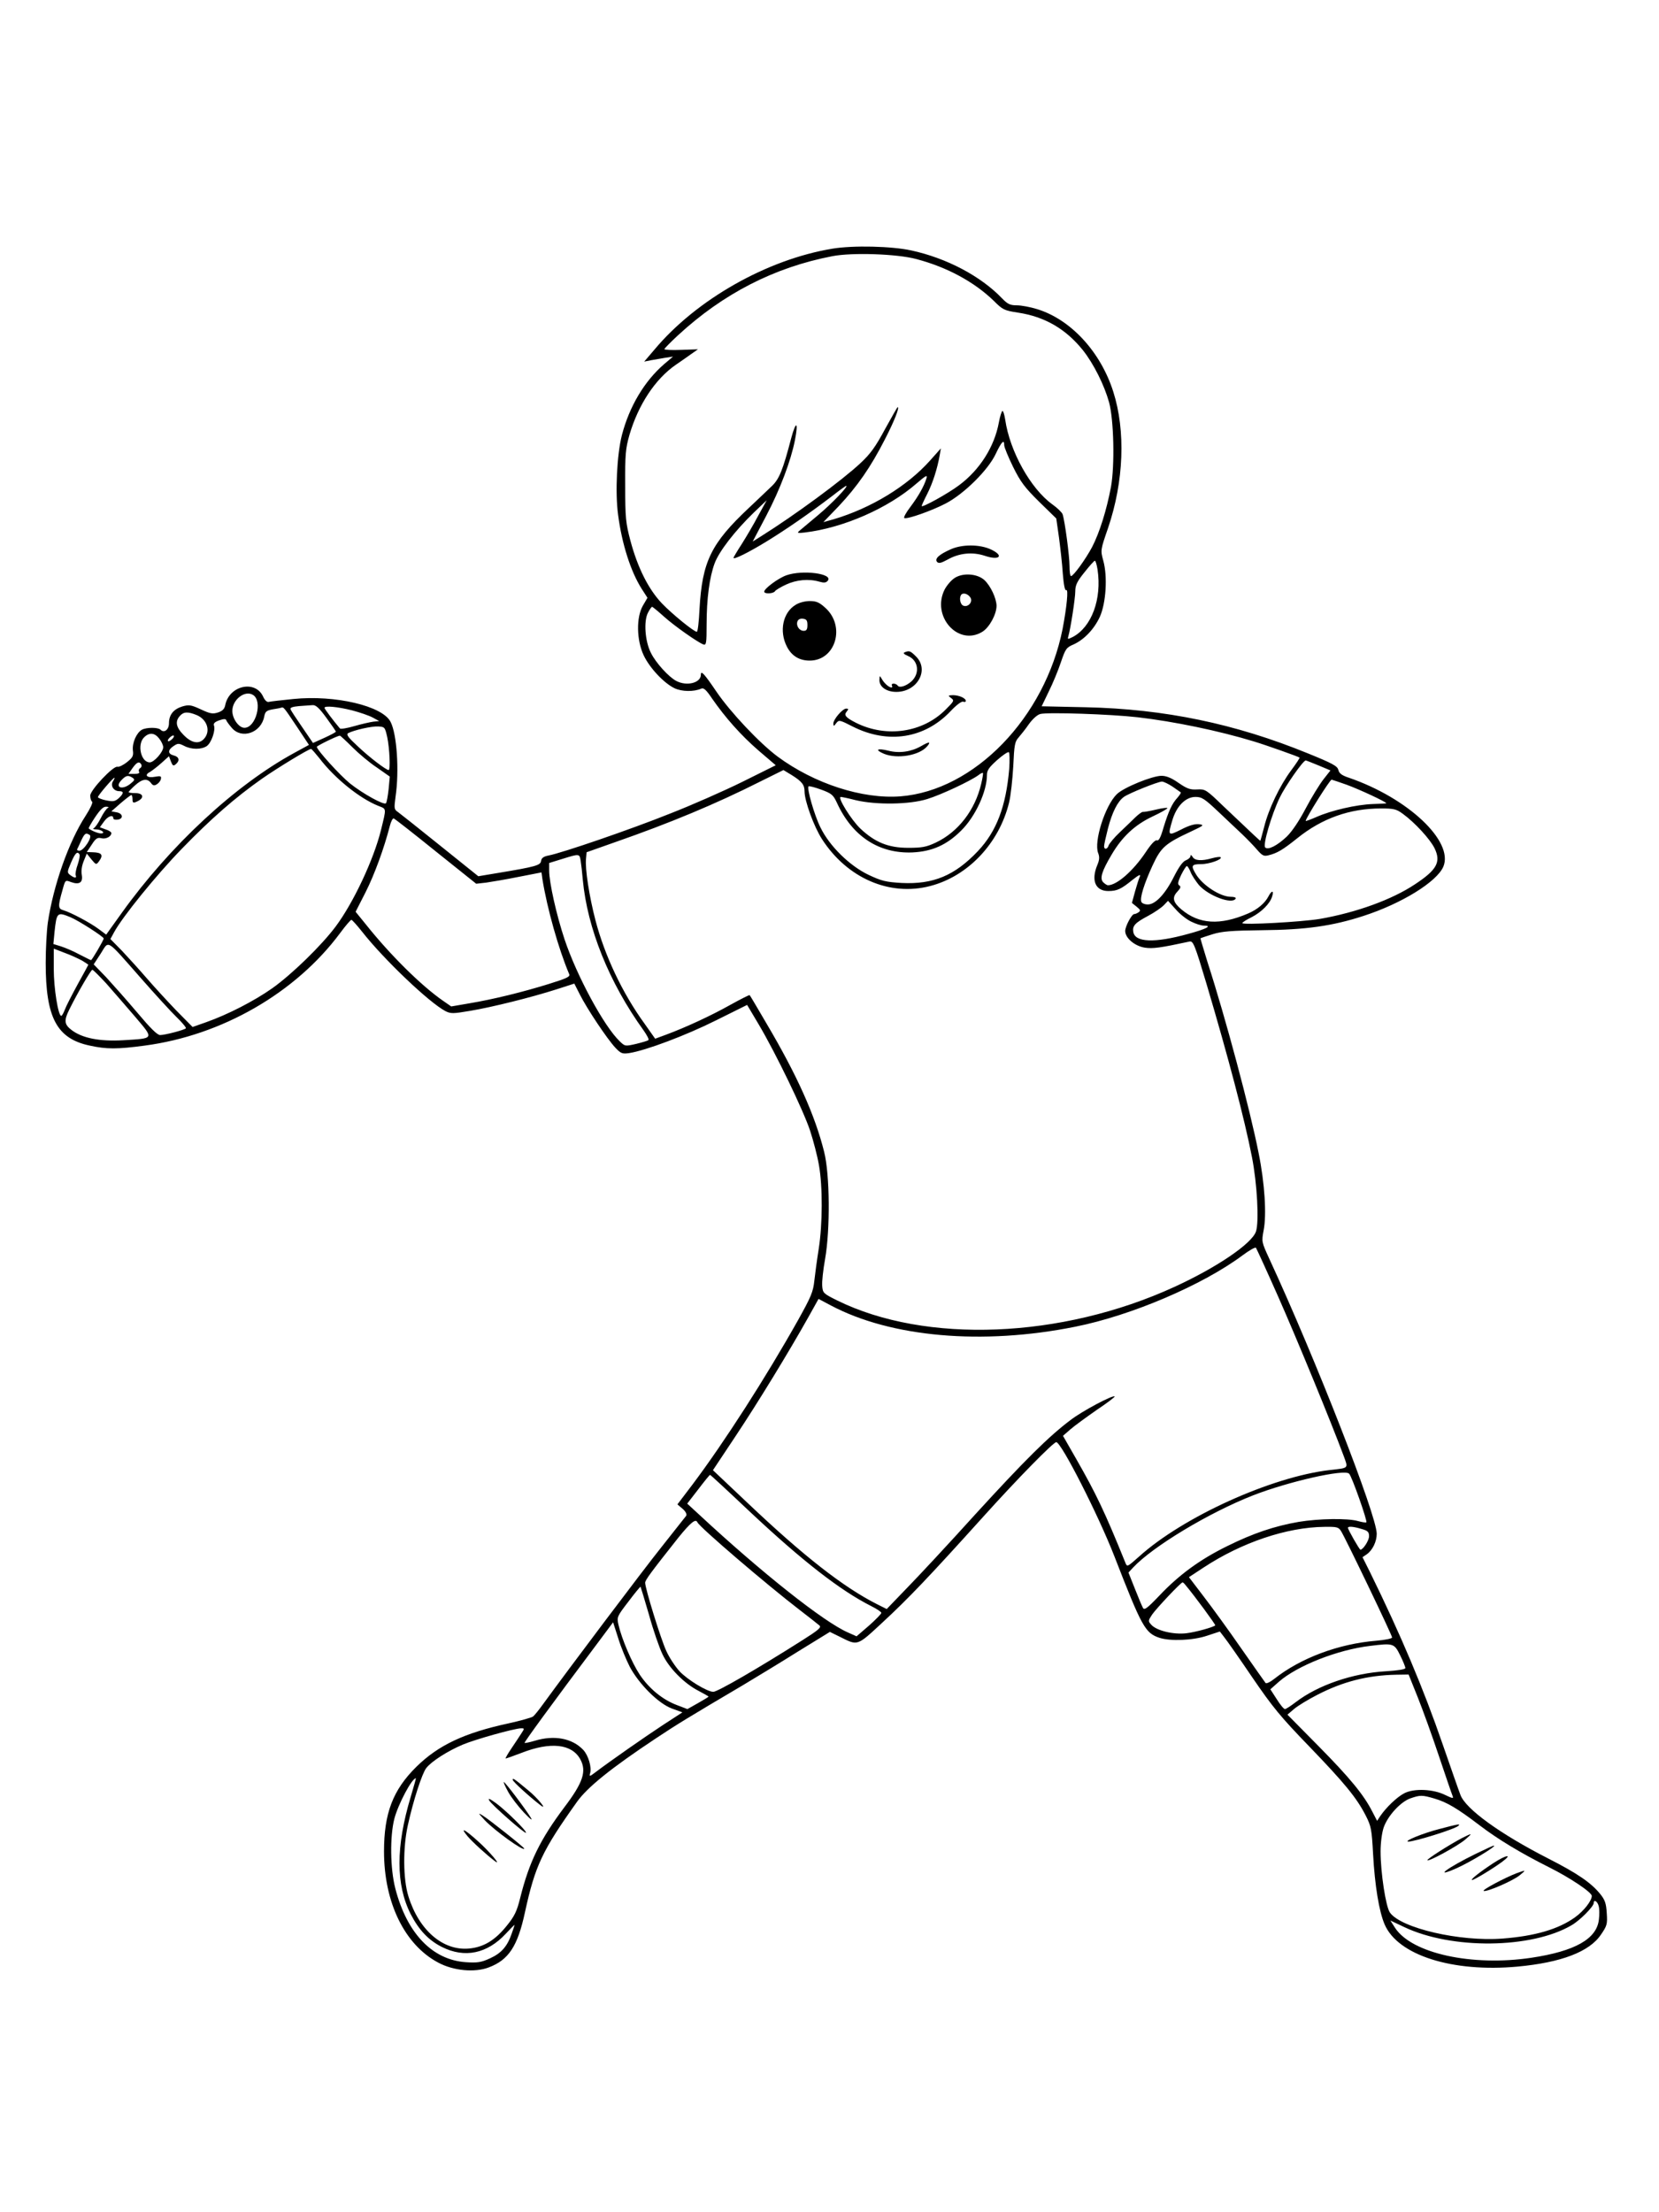 <?xml version="1.0" standalone="no"?>
<!DOCTYPE svg PUBLIC "-//W3C//DTD SVG 20010904//EN"
 "http://www.w3.org/TR/2001/REC-SVG-20010904/DTD/svg10.dtd">
<svg version="1.0" xmlns="http://www.w3.org/2000/svg"
 width="864pt" height="1152pt" viewBox="0 0 864 1152"
 preserveAspectRatio="xMidYMid meet">

<g transform="translate(0,1152) scale(0.1,-0.1)"
fill="#000000" stroke="none">
<path d="M4335 10225 c-340 -56 -709 -265 -927 -526 l-53 -62 35 7 c19 3 53 9
75 13 l40 6 -46 -39 c-103 -89 -181 -220 -220 -369 -26 -101 -36 -299 -20
-416 20 -153 66 -295 122 -384 l31 -48 -24 -41 c-35 -61 -33 -179 4 -258 31
-66 105 -145 161 -172 38 -18 101 -19 139 -2 12 6 26 -6 56 -51 70 -101 150
-191 242 -271 l90 -77 -173 -86 c-95 -47 -265 -122 -378 -166 -204 -82 -563
-205 -632 -218 -26 -5 -37 -13 -39 -28 -3 -23 -26 -30 -225 -63 l-102 -17
-198 159 c-109 88 -208 166 -220 175 -21 14 -21 19 -13 80 20 135 7 327 -26
390 -42 83 -289 141 -506 119 -62 -6 -120 -13 -128 -15 -9 -3 -21 8 -30 28
-41 88 -177 57 -197 -45 -4 -20 -14 -30 -37 -38 -28 -9 -41 -7 -90 16 -52 24
-62 25 -97 15 -45 -14 -69 -43 -69 -87 0 -34 -25 -53 -44 -34 -13 13 -72 13
-97 0 -28 -16 -51 -68 -47 -107 4 -30 -1 -38 -31 -62 -20 -16 -42 -26 -49 -24
-20 8 -142 -121 -142 -150 0 -14 4 -28 10 -32 5 -3 -10 -36 -34 -73 -88 -135
-168 -362 -197 -557 -6 -44 -11 -138 -11 -210 0 -285 58 -394 230 -430 86 -19
144 -19 285 0 402 53 787 274 1019 587 28 38 54 68 58 68 4 0 29 -28 56 -62
113 -144 350 -370 435 -414 27 -13 39 -13 127 2 114 19 319 70 450 112 l93 30
29 -57 c37 -74 142 -231 184 -276 29 -31 37 -34 72 -29 86 13 296 92 452 170
l163 81 60 -101 c89 -150 233 -448 268 -554 17 -52 38 -132 46 -179 20 -112
19 -307 -1 -436 -9 -56 -19 -131 -23 -167 -6 -57 -17 -83 -85 -205 -168 -299
-383 -634 -549 -855 l-79 -104 27 -23 c16 -14 23 -28 19 -36 -5 -6 -62 -79
-128 -162 -100 -125 -483 -634 -619 -821 -20 -28 -43 -56 -50 -62 -7 -6 -64
-22 -127 -36 -232 -50 -367 -114 -481 -226 -123 -121 -169 -243 -169 -441 0
-266 107 -486 282 -579 80 -43 191 -53 264 -25 103 39 150 110 188 287 53 243
90 321 271 575 54 76 178 176 410 330 113 75 167 108 455 278 63 38 191 115
283 173 l169 104 51 -25 c96 -48 88 -51 224 75 132 122 240 235 524 550 182
202 365 388 380 388 26 0 219 -379 303 -595 143 -368 160 -399 235 -424 56
-18 173 -14 247 11 l67 22 23 -30 c13 -16 79 -110 146 -209 106 -155 147 -205
295 -358 185 -192 248 -268 296 -362 28 -55 31 -71 38 -200 9 -164 31 -298 60
-366 69 -161 353 -251 692 -220 227 21 375 77 435 167 31 45 34 54 30 111 -3
51 -9 69 -34 100 -48 59 -118 107 -269 184 -253 129 -432 259 -459 332 -9 23
-50 141 -92 262 -101 293 -218 570 -379 898 l-39 78 22 15 c30 21 52 66 52
107 0 96 -318 910 -559 1431 -41 89 -41 90 -30 149 16 81 6 244 -26 402 -45
229 -173 707 -266 994 -21 68 -38 125 -37 125 2 1 30 11 63 21 49 15 96 19
260 21 226 2 365 22 525 74 201 65 383 178 417 257 55 132 -184 357 -492 463
-37 12 -51 23 -55 41 -5 20 -31 34 -159 86 -377 154 -745 231 -1156 240 l-230
5 37 77 c21 42 49 110 63 152 24 70 28 77 66 93 55 25 107 79 137 144 32 71
41 209 18 292 -15 55 -15 55 25 171 82 242 92 505 27 709 -66 208 -221 376
-396 430 -35 11 -83 20 -106 20 -35 0 -48 6 -77 36 -111 116 -289 210 -474
250 -101 22 -301 27 -410 9z m437 -54 c160 -42 302 -119 404 -218 46 -46 54
-50 126 -61 139 -21 249 -85 338 -196 56 -71 111 -181 136 -271 25 -92 30
-328 10 -440 -23 -122 -59 -237 -98 -313 -34 -64 -97 -151 -110 -152 -5 0 -8
24 -8 53 0 50 -24 233 -36 269 -3 9 -27 33 -54 52 -112 81 -221 275 -245 441
-4 25 -10 45 -14 45 -4 0 -13 -27 -19 -60 -23 -126 -99 -246 -206 -326 -58
-44 -196 -120 -196 -109 0 3 13 32 29 63 29 57 53 133 65 202 l6 35 -57 -64
c-119 -133 -306 -247 -501 -305 l-54 -15 79 82 c98 104 168 205 242 350 49 95
77 167 66 167 -2 0 -31 -52 -66 -115 -49 -91 -76 -129 -128 -177 -95 -89 -341
-270 -518 -381 l-43 -27 71 135 c72 137 128 286 149 393 19 96 6 104 -19 12
-44 -169 -63 -214 -100 -250 -20 -19 -74 -71 -121 -115 -197 -185 -243 -279
-257 -527 -3 -65 -9 -118 -14 -118 -15 0 -127 91 -182 148 -70 74 -126 185
-164 327 -24 91 -27 117 -27 285 -1 165 2 194 22 265 46 157 134 291 241 365
28 19 65 45 83 58 l33 23 -88 -3 c-48 -2 -87 0 -87 4 0 3 32 36 71 72 235 217
502 354 804 412 103 20 338 12 437 -15z m458 -970 c0 -10 21 -61 46 -112 39
-79 61 -108 136 -182 l89 -87 14 -98 c7 -53 17 -139 20 -189 5 -60 11 -91 18
-86 12 7 3 -86 -19 -202 -92 -462 -460 -842 -845 -872 -198 -15 -448 66 -639
207 -94 70 -245 230 -318 337 -65 96 -82 114 -82 89 0 -42 -73 -61 -128 -32
-40 21 -107 95 -132 146 -31 60 -38 165 -16 208 9 18 19 32 22 32 3 0 31 -23
62 -51 56 -50 173 -132 205 -145 15 -5 17 5 17 104 0 134 15 247 42 319 23 62
106 169 203 263 l68 65 -44 -80 c-23 -44 -62 -110 -86 -148 -24 -37 -43 -69
-43 -72 0 -11 79 28 175 87 104 64 221 145 339 235 37 29 70 53 73 53 14 0
-75 -93 -147 -153 -47 -39 -91 -76 -99 -83 -11 -10 -5 -11 30 -7 201 24 434
126 582 255 50 43 58 47 52 27 -13 -42 -42 -93 -84 -149 -23 -30 -37 -56 -31
-58 17 -6 142 38 215 76 96 50 222 175 261 259 30 63 44 78 44 44z m486 -647
c23 -154 -31 -299 -129 -351 -27 -13 -28 -13 -23 4 11 37 36 197 36 234 0 31
9 51 48 99 26 33 50 60 54 60 4 0 10 -21 14 -46z m-4398 -653 c51 -32 15 -171
-45 -171 -29 0 -63 47 -63 88 0 59 66 110 108 83z m381 -118 c28 -38 50 -70
50 -73 0 -3 -26 -17 -59 -32 l-60 -27 -56 82 c-31 45 -59 87 -61 94 -3 8 11
13 44 16 26 2 58 4 70 5 17 2 35 -14 72 -65z m-151 -50 l61 -92 -77 -42 c-308
-168 -647 -483 -898 -833 l-81 -113 -39 29 c-44 33 -146 87 -184 98 -28 8 -29
20 -4 107 14 51 14 51 43 40 44 -16 64 -3 57 37 -4 21 0 47 10 72 l16 39 24
-30 c24 -29 25 -29 39 -11 25 34 16 47 -34 48 l-29 1 26 39 c21 33 30 38 50
33 24 -6 52 9 52 27 0 5 -13 14 -30 19 l-30 11 21 29 c20 29 49 39 49 18 0 -6
10 -9 23 -7 31 4 28 32 -6 38 l-27 5 49 43 c27 23 52 42 55 42 3 0 6 -9 6 -20
0 -23 4 -24 31 -10 32 18 23 40 -16 40 -19 0 -35 2 -35 5 0 3 15 19 33 35 37
34 64 38 83 13 10 -14 17 -16 31 -7 10 6 20 19 21 28 3 15 -2 16 -31 11 -41
-8 -58 9 -26 25 11 7 38 27 60 47 l39 35 10 -27 c9 -23 13 -25 25 -15 23 19
18 39 -10 46 -32 8 -32 29 -1 49 22 15 27 15 55 1 38 -20 90 -20 118 -1 24 17
47 83 37 108 -3 10 5 18 28 26 23 8 34 8 36 1 2 -6 15 -24 29 -40 51 -61 152
-27 169 58 5 27 12 32 43 38 20 3 41 7 46 9 13 3 12 4 83 -102z m285 88 c42
-11 91 -28 109 -38 l33 -18 -30 -3 c-16 -2 -61 -12 -99 -23 -38 -11 -72 -17
-76 -12 -33 39 -80 101 -80 107 0 12 67 6 143 -13z m-808 -25 c56 -24 74 -87
35 -126 -27 -27 -66 -18 -107 26 -36 37 -42 68 -16 96 19 22 42 23 88 4z
m4899 -11 c191 -22 426 -71 606 -126 63 -19 232 -79 238 -84 2 -2 -18 -32 -44
-67 -58 -78 -117 -200 -140 -293 -10 -38 -19 -71 -20 -73 -1 -2 -20 16 -194
181 -89 86 -93 88 -135 86 -36 -2 -52 3 -97 34 -37 26 -64 37 -89 37 -48 0
-198 -61 -233 -96 -61 -60 -120 -246 -97 -306 8 -20 7 -36 -4 -62 -34 -81 -10
-136 57 -136 46 0 67 10 127 59 33 26 43 30 37 16 -5 -11 -16 -46 -25 -78
l-16 -59 25 -20 c20 -16 21 -21 9 -29 -7 -5 -17 -9 -22 -9 -13 0 -47 -64 -47
-88 0 -37 50 -79 103 -87 41 -6 79 -1 232 32 19 4 27 -15 88 -219 114 -384
198 -703 237 -903 27 -137 38 -337 21 -388 -21 -63 -205 -188 -426 -289 -587
-269 -1294 -297 -1755 -70 -72 36 -75 38 -78 76 -2 21 5 84 15 140 27 153 25
440 -5 558 -47 189 -141 399 -300 668 -47 80 -86 147 -88 148 -1 2 -47 -21
-101 -51 -98 -55 -229 -116 -334 -155 l-57 -21 -55 78 c-115 158 -208 355
-256 539 -32 123 -55 269 -49 321 l3 33 150 53 c284 99 524 199 754 315 l121
60 43 -26 c53 -33 67 -51 67 -85 0 -50 49 -184 91 -249 131 -203 352 -299 563
-244 197 51 359 222 411 434 9 36 18 121 22 190 5 111 8 128 28 150 12 14 37
45 54 70 19 26 43 48 59 52 39 10 366 -1 506 -17z m-3907 -105 c12 -58 17
-170 7 -170 -13 0 -100 66 -160 123 -51 47 -62 62 -51 69 30 16 123 37 157 35
34 -2 35 -4 47 -57z m-1188 -6 c12 -15 21 -35 21 -45 0 -25 -48 -79 -70 -79
-46 0 -67 93 -30 130 27 27 55 25 79 -6z m71 1 c-7 -8 -17 -15 -22 -15 -6 0
-5 7 2 15 7 8 17 15 22 15 6 0 5 -7 -2 -15z m935 -46 c33 -33 90 -81 128 -106
l67 -47 -6 -65 c-4 -36 -10 -70 -14 -74 -10 -11 -119 49 -187 103 -52 42 -173
175 -173 191 0 5 105 57 120 58 3 0 32 -27 65 -60z m-172 -57 c79 -104 209
-209 306 -248 45 -18 44 -8 15 -127 -38 -154 -144 -379 -236 -502 -74 -99
-228 -249 -331 -322 -94 -66 -230 -136 -343 -176 l-71 -25 -85 86 c-46 48
-115 123 -153 167 -38 44 -96 108 -129 143 l-61 62 19 35 c43 80 220 298 351
433 153 158 280 269 421 368 82 57 240 153 254 154 3 0 22 -22 43 -48z m3593
-56 c-17 -196 -66 -325 -163 -428 -121 -128 -233 -174 -397 -166 -83 5 -104
10 -172 42 -99 47 -204 150 -251 247 -32 64 -72 204 -62 214 3 3 33 -5 66 -17
54 -20 62 -27 81 -67 80 -176 219 -267 394 -260 103 5 179 39 254 114 74 73
134 204 134 289 0 25 11 40 52 77 29 26 57 45 62 42 4 -3 5 -42 2 -87z m1611
18 l62 -26 -37 -47 c-20 -26 -62 -94 -92 -151 -34 -65 -72 -121 -99 -147 -50
-47 -97 -71 -112 -56 -13 13 32 167 75 258 29 61 122 194 136 195 3 0 33 -12
67 -26z m-6131 5 c3 -6 1 -15 -6 -19 -7 -4 -9 -13 -6 -19 5 -7 -4 -11 -24 -11
l-31 0 21 30 c23 32 35 37 46 19z m4374 -101 c-32 -137 -120 -251 -237 -306
-49 -23 -72 -27 -143 -27 -103 0 -172 28 -248 99 -48 45 -123 166 -103 166 5
0 40 -7 78 -17 106 -25 279 -23 372 6 72 22 225 94 266 124 11 9 22 14 24 12
2 -2 -2 -28 -9 -57z m-4420 32 c13 -9 12 -13 -9 -30 -43 -36 -86 -22 -49 17
24 25 35 28 58 13z m-102 -19 c-14 -23 4 -51 33 -51 25 0 24 -12 -3 -37 -20
-17 -29 -18 -65 -11 -24 5 -43 13 -43 17 0 9 79 101 86 101 2 0 -1 -9 -8 -19z
m6424 -17 c64 -23 208 -90 208 -97 0 -1 -32 -3 -71 -4 -85 -3 -215 -33 -292
-67 -32 -14 -57 -23 -57 -21 0 14 126 215 135 215 2 0 37 -12 77 -26z m-906
-10 c21 -15 41 -28 43 -30 3 -2 -5 -14 -16 -27 -29 -31 -47 -71 -73 -155 -15
-53 -25 -72 -35 -68 -9 3 -30 -19 -59 -63 -65 -97 -150 -171 -196 -171 -5 0
-15 7 -24 15 -20 20 -8 58 43 144 55 94 122 156 213 199 43 20 78 40 78 44 0
3 -27 0 -60 -8 -33 -8 -64 -13 -68 -12 -4 1 -21 -11 -38 -27 -17 -17 -54 -52
-82 -79 -29 -27 -54 -58 -58 -68 -6 -21 -24 -24 -24 -5 0 8 9 49 20 92 22 85
50 141 83 165 26 19 176 79 198 80 9 0 34 -12 55 -26z m239 -131 c45 -43 102
-96 126 -119 24 -23 58 -58 75 -78 28 -32 36 -36 60 -30 45 11 74 28 149 88
130 105 274 156 438 156 65 0 79 -3 113 -28 62 -45 142 -132 165 -179 35 -72
12 -113 -102 -188 -118 -79 -305 -147 -494 -180 -94 -16 -405 -33 -405 -22 0
4 22 18 49 31 50 26 95 70 106 107 11 33 -2 34 -19 1 -18 -35 -57 -68 -106
-89 -147 -63 -255 -56 -347 21 -44 37 -50 62 -22 92 18 19 20 27 11 33 -10 6
-8 18 9 54 13 26 26 47 30 47 4 0 13 -14 20 -32 7 -18 27 -47 43 -67 50 -56
172 -102 191 -71 4 6 -7 10 -25 10 -54 0 -144 58 -180 115 -29 47 -26 55 25
55 43 0 113 25 102 36 -3 3 -22 1 -44 -5 -56 -16 -91 -13 -102 7 -6 10 -11 12
-11 4 0 -7 -11 -17 -24 -22 -16 -6 -36 -34 -61 -83 -45 -91 -97 -147 -137
-147 -16 0 -31 6 -34 14 -8 21 14 92 58 188 45 97 66 115 203 179 66 31 68 33
38 37 -21 2 -52 -7 -92 -28 -68 -34 -70 -33 -45 50 22 73 69 120 120 120 33 0
47 -9 119 -77z m-5783 20 c-7 -3 -24 -27 -37 -53 -13 -26 -30 -50 -37 -53 -7
-3 -1 -6 14 -6 28 -1 51 -21 23 -21 -14 0 -51 15 -63 26 -2 1 13 28 33 58 27
40 43 56 58 55 12 0 16 -3 9 -6z m1708 -227 l210 -168 53 6 c28 4 105 17 169
30 l118 23 5 -36 c25 -154 84 -363 139 -493 7 -14 -10 -22 -106 -52 -135 -42
-289 -80 -415 -101 l-93 -16 -42 29 c-113 78 -276 239 -404 400 l-52 64 52
102 c47 93 97 231 126 344 6 24 15 42 21 40 5 -2 104 -79 219 -172z m-1803 86
c16 -10 -31 -82 -53 -82 -9 0 -14 3 -12 8 2 4 12 24 21 45 18 38 24 42 44 29z
m-53 -101 c3 -5 -1 -28 -9 -52 -9 -24 -13 -49 -11 -56 7 -17 -5 -17 -28 0 -17
13 -17 16 4 65 22 51 33 61 44 43z m2610 -33 c3 -18 8 -62 11 -98 24 -255 137
-536 317 -786 17 -24 29 -47 25 -50 -3 -4 -32 -12 -64 -20 -57 -13 -58 -13
-85 13 -83 79 -225 343 -288 532 -42 126 -80 296 -80 358 l0 39 68 21 c90 28
90 28 96 -9z m3179 -317 c24 -12 53 -21 65 -21 48 0 17 -17 -79 -43 -176 -49
-279 -45 -287 11 -5 31 10 47 78 83 32 17 68 42 81 55 l22 23 39 -43 c21 -25
58 -54 81 -65z m-5837 23 c42 -17 174 -102 174 -111 0 -9 -61 -113 -66 -113
-2 0 -30 14 -61 30 -31 17 -74 35 -96 42 l-39 12 6 63 c11 102 14 105 82 77z
m369 -319 c72 -82 156 -174 185 -202 30 -29 51 -55 48 -58 -9 -9 -109 -35
-134 -35 -15 0 -51 36 -120 118 -54 64 -128 147 -162 184 l-64 66 37 57 c44
69 24 81 210 -130z m-308 93 c18 -11 33 -21 33 -22 0 -1 -25 -47 -55 -101 -30
-55 -61 -115 -67 -132 -7 -18 -15 -33 -19 -33 -16 0 -39 144 -39 244 l0 106
57 -22 c31 -11 71 -30 90 -40z m127 -120 c35 -40 103 -118 150 -173 99 -117
102 -112 -63 -122 -123 -7 -213 11 -268 53 -38 29 -41 49 -12 107 44 89 113
207 120 207 4 0 37 -33 73 -72z m6104 -1633 c96 -217 275 -652 340 -827 24
-66 28 -62 -71 -73 -305 -35 -766 -244 -995 -451 -61 -54 -62 -55 -71 -32
-108 267 -153 360 -254 537 l-71 124 39 34 c22 19 84 64 137 101 54 36 96 68
93 70 -9 9 -169 -76 -230 -123 -113 -85 -238 -209 -494 -489 -140 -155 -302
-329 -360 -388 l-103 -107 -50 25 c-176 89 -383 251 -674 527 l-181 171 117
176 c116 174 278 439 380 621 l53 95 64 -34 c313 -166 790 -208 1272 -111 292
58 664 217 871 371 35 26 67 45 71 40 3 -4 56 -119 117 -257z m421 -1049 c23
-65 40 -121 37 -123 -2 -3 -21 0 -43 6 -55 16 -206 13 -309 -4 -127 -22 -239
-60 -372 -126 -141 -69 -251 -149 -354 -258 -65 -68 -79 -78 -86 -63 -5 9 -24
54 -42 100 l-33 83 24 26 c102 109 393 285 625 376 182 71 475 138 500 113 7
-6 30 -65 53 -130z m-3176 -66 c276 -259 474 -413 635 -494 28 -14 52 -30 52
-35 0 -5 -29 -35 -64 -66 l-65 -56 -45 20 c-126 55 -450 312 -774 613 l-63 58
58 75 c31 41 59 75 61 75 2 0 94 -85 205 -190z m-271 -57 c10 -25 366 -329
533 -457 50 -38 96 -75 103 -81 11 -10 -8 -25 -90 -77 -230 -146 -441 -268
-463 -268 -32 0 -135 63 -176 107 -22 24 -54 72 -69 106 -28 60 -110 325 -110
355 0 14 29 53 173 235 64 79 90 100 99 80z m3352 -46 c21 -32 266 -542 266
-554 0 -6 -37 -13 -82 -17 -197 -16 -394 -90 -531 -198 -21 -17 -42 -27 -46
-22 -4 5 -61 86 -126 179 -65 94 -153 215 -196 271 l-77 101 76 50 c199 131
434 210 629 212 65 1 74 -1 87 -22z m107 11 c33 -9 39 -16 39 -38 0 -22 -31
-70 -45 -70 -5 0 -65 105 -65 114 0 9 29 7 71 -6z m-917 -292 c51 -61 158
-207 155 -210 -11 -10 -101 -35 -150 -41 -67 -8 -155 13 -183 44 -17 19 -17
21 4 53 22 32 150 168 159 168 2 0 9 -6 15 -14z m-2794 -155 c22 -80 54 -172
70 -205 34 -73 114 -153 188 -191 28 -15 52 -28 52 -30 0 -2 -25 -17 -55 -34
l-55 -31 -55 21 c-74 28 -144 85 -193 158 -41 62 -94 186 -111 260 -9 40 -8
43 52 121 33 44 62 79 63 77 1 -1 21 -67 44 -146z m-100 -271 c48 -90 149
-191 219 -217 l55 -20 -100 -65 c-93 -61 -278 -190 -353 -247 -30 -23 -33 -23
-28 -6 10 31 -9 94 -35 122 -57 61 -151 79 -253 48 -27 -8 -51 -13 -53 -11 -3
3 133 190 391 534 l70 94 27 -84 c14 -46 42 -113 60 -148z m4012 60 c15 -30
27 -60 27 -66 1 -7 -37 -13 -101 -17 -173 -10 -354 -72 -470 -161 -26 -20 -51
-36 -56 -36 -6 0 -25 23 -43 52 l-33 51 44 39 c96 84 306 167 475 187 121 15
126 14 157 -49z m91 -217 c26 -65 76 -203 111 -308 35 -104 67 -198 71 -207 6
-15 1 -14 -37 4 -63 32 -163 36 -214 10 -39 -20 -96 -75 -127 -121 l-15 -23
-25 48 c-44 87 -117 176 -281 342 l-161 163 35 30 c19 16 73 49 120 73 133 69
262 102 411 105 l65 1 47 -117z m-4668 -190 c-10 -16 -33 -50 -51 -77 -19 -28
-32 -51 -31 -53 2 -1 39 12 83 29 151 59 262 47 306 -33 34 -62 15 -121 -82
-249 -126 -168 -184 -285 -231 -474 -17 -69 -30 -95 -68 -142 -62 -78 -122
-114 -199 -121 -135 -12 -260 95 -315 272 -28 90 -29 253 -3 370 28 128 74
270 96 298 27 35 112 89 190 122 64 27 267 84 304 85 18 0 18 -1 1 -27z m-576
-330 c-78 -260 -78 -457 0 -611 43 -83 93 -136 163 -171 118 -59 235 -35 332
69 25 27 46 48 46 46 0 -2 -7 -22 -15 -45 -23 -67 -54 -102 -113 -129 -46 -21
-65 -24 -126 -20 -174 12 -306 149 -367 383 -27 104 -29 272 -5 365 20 75 91
210 112 210 1 0 -11 -44 -27 -97z m5332 -9 c65 -19 120 -52 233 -138 97 -74
215 -145 360 -218 111 -55 226 -132 226 -151 0 -25 -41 -78 -87 -111 -86 -62
-208 -98 -378 -111 -222 -17 -528 54 -586 135 -22 30 -49 209 -49 319 0 45 7
97 16 124 21 61 88 134 139 152 52 18 61 18 126 -1z m855 -560 c4 -14 4 -46 1
-70 -11 -101 -125 -165 -352 -199 -308 -46 -621 22 -709 155 l-25 39 72 -34
c248 -118 663 -113 871 9 44 25 116 98 116 116 0 21 20 9 26 -16z"/>
<path d="M4950 8659 c-60 -27 -83 -48 -70 -65 9 -9 20 -7 55 12 60 34 129 41
193 20 80 -27 103 1 30 34 -58 26 -149 26 -208 -1z"/>
<path d="M4095 8524 c-42 -15 -115 -69 -115 -85 0 -13 47 -11 56 2 3 6 30 22
58 35 54 25 118 31 173 15 24 -7 35 -6 44 5 30 37 -132 58 -216 28z"/>
<path d="M4973 8511 c-18 -11 -41 -38 -53 -60 -71 -140 70 -298 196 -221 37
23 74 91 74 136 -1 39 -31 103 -63 133 -37 34 -111 39 -154 12z m81 -103 c14
-22 -12 -52 -37 -42 -17 6 -23 44 -10 58 11 11 35 3 47 -16z"/>
<path d="M4143 8370 c-66 -40 -86 -137 -45 -217 25 -49 65 -73 119 -73 135 0
188 179 81 275 -31 28 -46 35 -81 35 -24 0 -56 -8 -74 -20z m62 -105 c0 -23
-5 -30 -19 -30 -24 0 -41 27 -33 49 4 11 15 16 29 14 18 -2 23 -9 23 -33z"/>
<path d="M4711 8123 c-9 -4 -3 -10 18 -19 54 -23 63 -90 18 -132 -28 -25 -63
-36 -72 -22 -3 5 -13 10 -21 10 -8 0 -12 -4 -9 -10 3 -5 2 -10 -2 -10 -14 0
-39 23 -51 45 -11 19 -11 18 -12 -7 0 -35 37 -61 88 -61 109 0 173 114 103
184 -30 30 -35 32 -60 22z"/>
<path d="M4953 7885 c18 -13 16 -16 -28 -60 -119 -120 -309 -148 -467 -69 -55
28 -64 40 -48 59 10 12 9 15 -3 15 -19 0 -67 -56 -67 -78 1 -15 2 -15 15 2 14
18 17 18 87 -18 183 -92 374 -62 509 81 30 32 57 52 65 49 8 -3 14 -1 14 4 0
14 -35 30 -67 30 -26 -1 -27 -2 -10 -15z"/>
<path d="M4796 7634 c-51 -29 -113 -38 -170 -23 -58 14 -72 5 -23 -16 70 -29
186 -9 226 39 21 25 10 25 -33 0z"/>
<path d="M2670 2252 c0 -9 87 -88 144 -132 42 -32 -14 37 -62 76 -76 63 -82
67 -82 56z"/>
<path d="M2646 2190 c15 -28 52 -76 82 -108 35 -37 48 -46 36 -27 -23 39 -133
185 -140 185 -3 0 7 -23 22 -50z"/>
<path d="M2548 2144 c13 -23 185 -174 191 -168 7 7 -106 118 -157 155 -32 23
-42 27 -34 13z"/>
<path d="M2525 2041 c51 -54 205 -165 205 -147 0 6 -180 149 -215 171 -27 17
-26 15 10 -24z"/>
<path d="M2435 1958 c25 -30 98 -96 140 -128 43 -33 -26 49 -88 104 -69 62
-93 73 -52 24z"/>
<path d="M7494 1995 c-79 -20 -186 -63 -160 -65 30 -1 241 64 261 82 13 12 1
10 -101 -17z"/>
<path d="M7615 1949 c-68 -36 -186 -111 -181 -116 7 -8 157 74 196 107 41 35
39 36 -15 9z"/>
<path d="M7685 1866 c-147 -72 -225 -130 -100 -75 70 31 214 118 195 118 -3 1
-45 -19 -95 -43z"/>
<path d="M7779 1819 c-72 -47 -125 -89 -112 -89 11 0 117 65 159 97 53 40 18
34 -47 -8z"/>
<path d="M7900 1766 c-63 -24 -185 -89 -173 -93 17 -6 153 53 188 82 34 28 33
28 -15 11z"/>
</g>
</svg>
